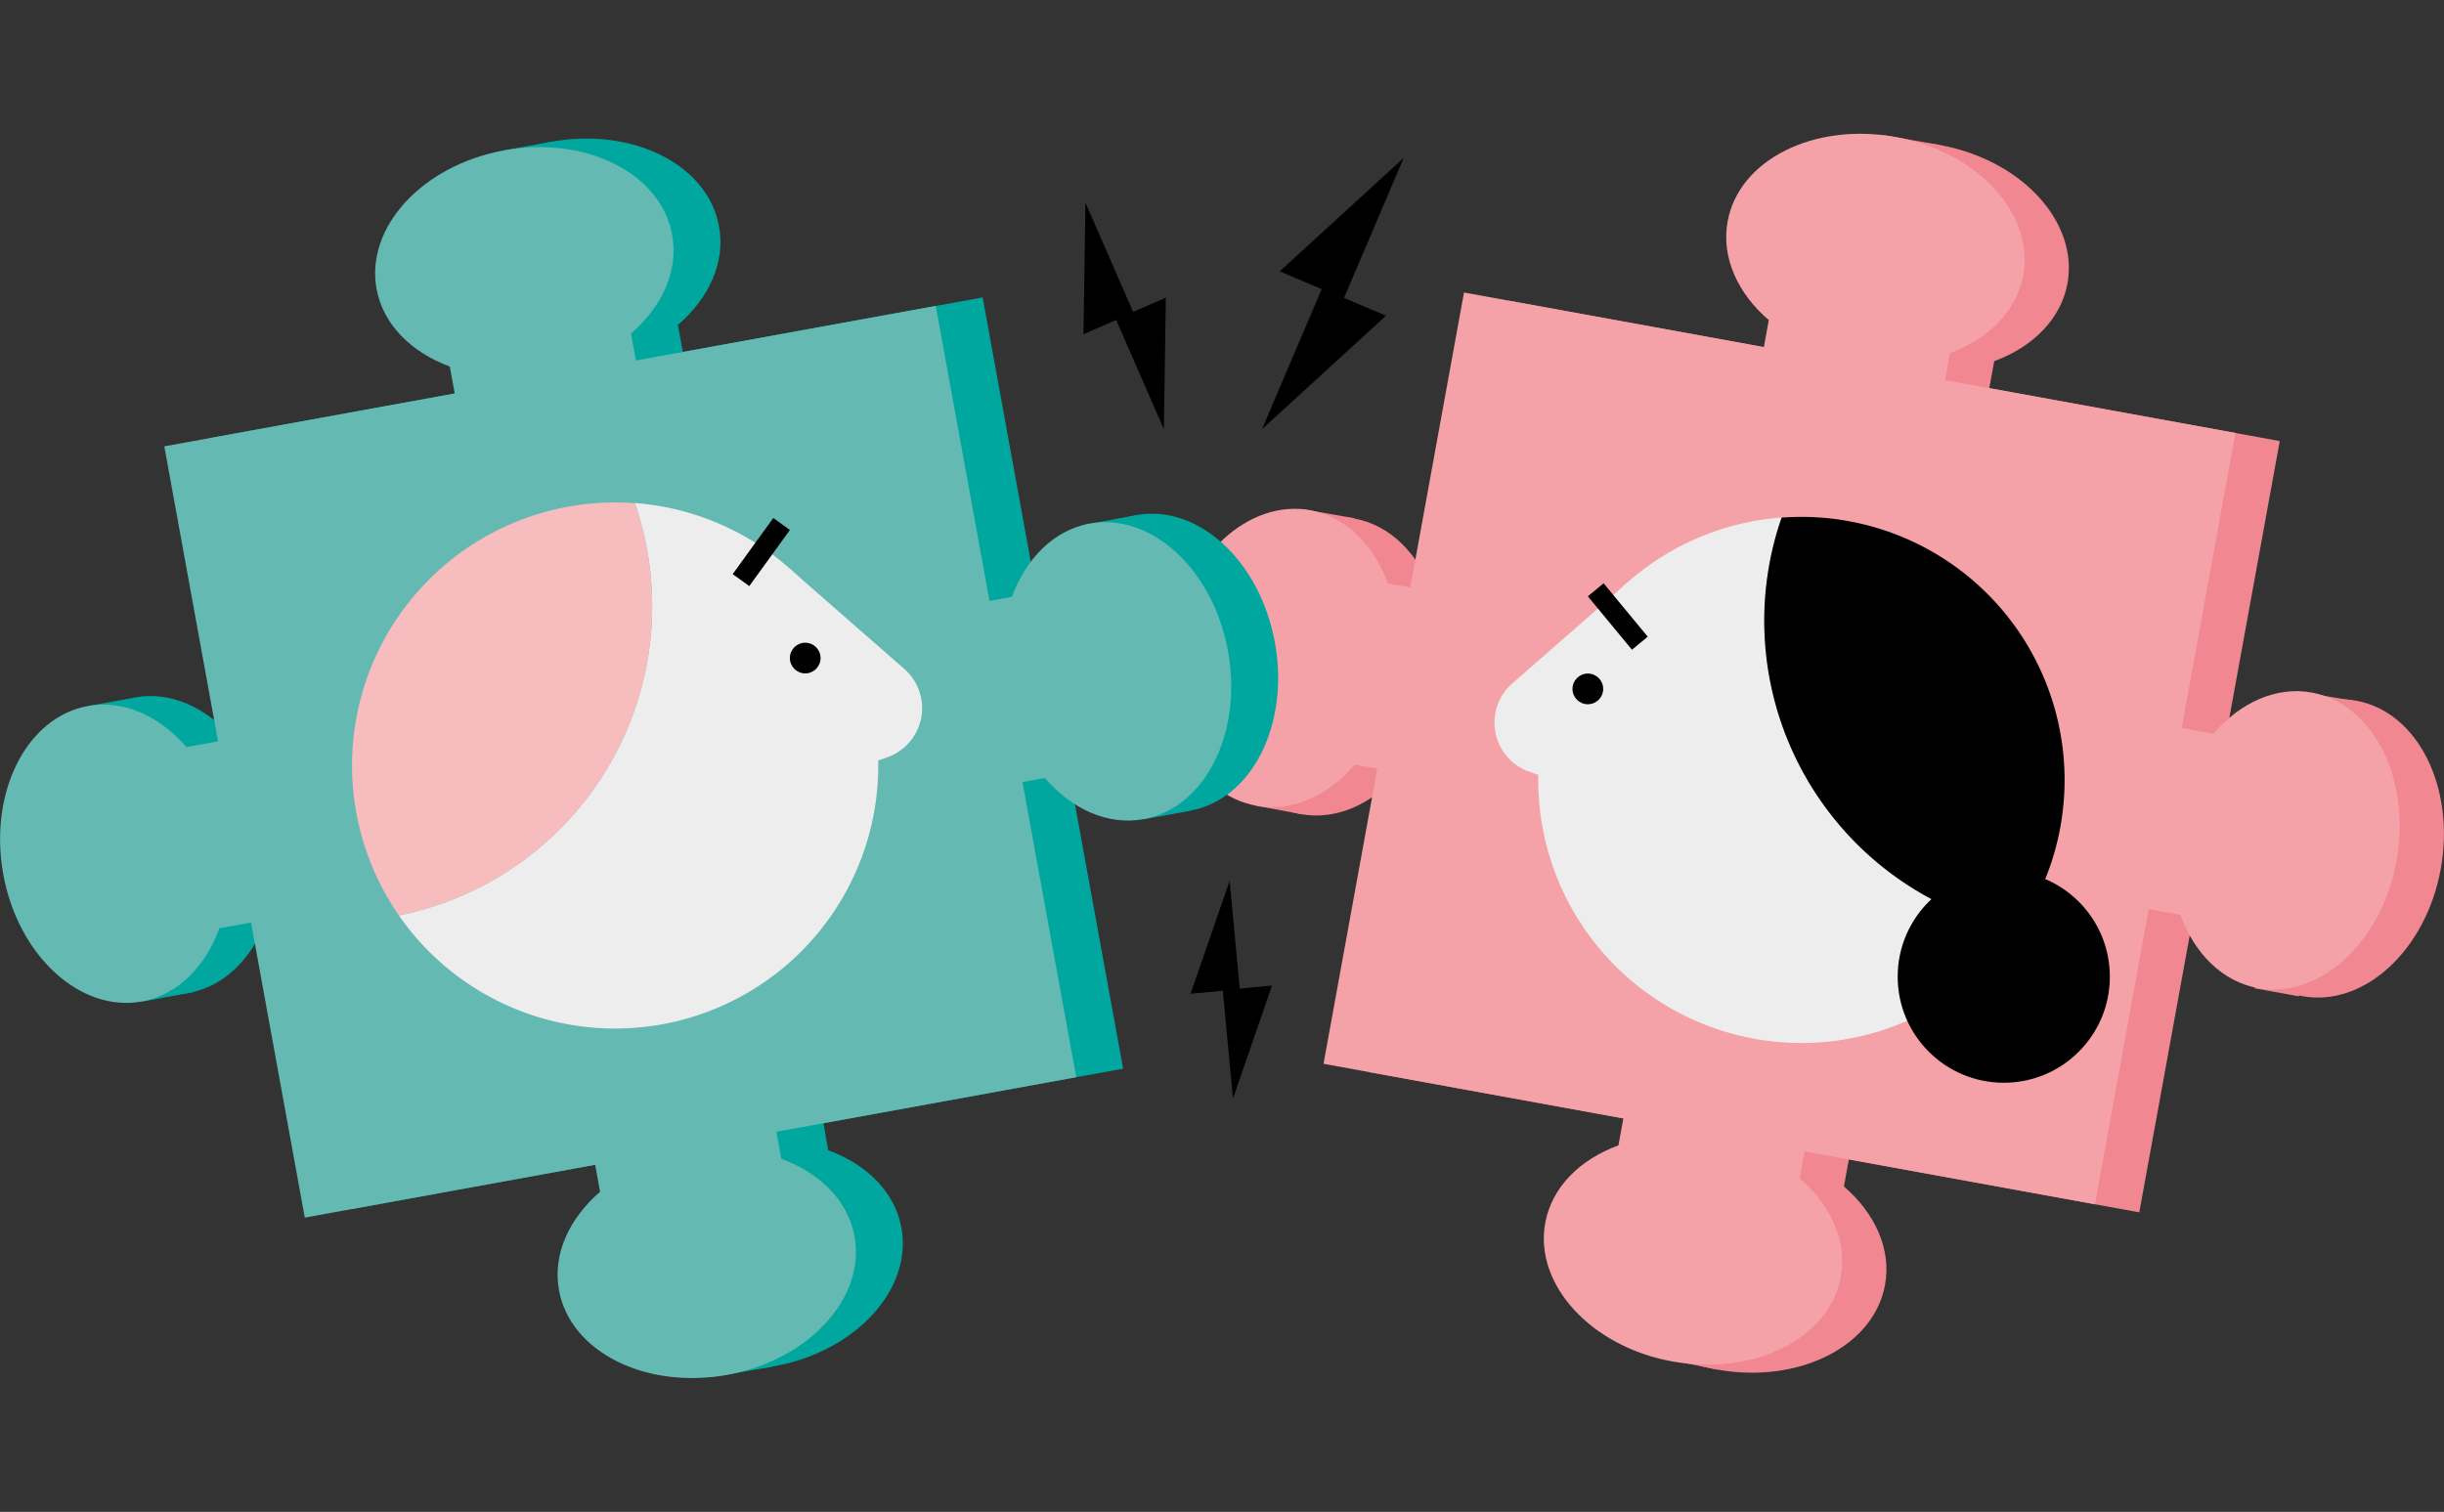 <svg id="Layer_1" data-name="Layer 1" xmlns="http://www.w3.org/2000/svg" viewBox="0 0 320 198"><rect x="0" y="0" width="320" height="198" fill="#333333" stroke="none"/><defs><style>.cls-1{fill:#f08791;}.cls-2{fill:#00a79f;}.cls-3{fill:#f4a2a7;}.cls-4{fill:#64b9b2;}.cls-5{fill:#ededed;}.cls-6{fill:#f7bcbe;}</style></defs><title>raconteur260919article4illo1</title><polygon class="cls-1" points="170.29 66.64 177.34 67.87 173.36 71.71 170.29 70.27 170.29 66.64"/><polygon class="cls-1" points="164.5 105.54 170.29 106.6 169.44 102.21 165.11 102.6 164.5 105.54"/><polygon class="cls-1" points="215.8 177.51 224.79 179.36 225.13 171.28 216.46 172.21 215.8 177.51"/><polygon class="cls-1" points="295.19 129.43 300.98 130.48 301.93 126.03 296.74 125.26 295.19 129.43"/><polygon class="cls-1" points="300.69 90.53 308.03 91.75 304.94 94.73 299.61 93.93 300.69 90.53"/><polygon class="cls-1" points="246.64 17.7 253.99 18.99 251.96 22 245.16 19.85 246.64 17.7"/><polygon class="cls-2" points="66.01 19.69 72.15 18.57 71.68 21.54 66.01 21.54 66.01 19.69"/><polygon class="cls-2" points="143.22 71.19 141.86 68.75 148.8 67.46 148.89 68.39 143.22 71.19"/><polygon class="cls-2" points="149.71 107.3 155.85 106.18 149.46 103.94 149.71 107.3"/><polygon class="cls-2" points="93.17 180.35 101.06 179 102.07 175.04 90.73 176.87 93.17 180.35"/><polygon class="cls-2" points="16.97 91.48 11.51 92.46 18.56 131.18 25.25 129.95 16.97 91.48"/><rect class="cls-1" x="187.45" y="47.73" width="102.67" height="102.67" transform="translate(455.97 239.31) rotate(-169.68)"/><path class="cls-1" d="M287.39,95.65l8.2,1.49c3.51-4.06,8.21-6.24,12.9-5.38,8.07,1.46,13,11.32,11.09,22s-10.07,18.17-18.14,16.7c-4.69-.85-8.33-4.55-10.17-9.59l-8.2-1.49Z"/><path class="cls-1" d="M195.72,79l-8.21-1.5c-1.84-5-5.48-8.73-10.17-9.59-8.07-1.47-16.19,6-18.13,16.71s3,20.55,11.08,22c4.69.85,9.4-1.32,12.9-5.39l8.2,1.49Z"/><path class="cls-1" d="M242.92,147.18l-1.49,8.2c4.06,3.5,6.24,8.21,5.38,12.9-1.47,8.07-11.33,13-22,11.08s-18.17-10.07-16.7-18.13c.85-4.69,4.55-8.33,9.59-10.18l1.49-8.2Z"/><path class="cls-1" d="M259.61,55.5l1.5-8.2c5-1.84,8.73-5.48,9.59-10.17,1.46-8.07-6-16.19-16.71-18.14s-20.55,3-22,11.09c-.85,4.69,1.32,9.39,5.39,12.89l-1.49,8.21Z"/><rect class="cls-3" x="181.67" y="46.68" width="102.67" height="102.67" transform="translate(444.67 236.18) rotate(-169.68)"/><path class="cls-3" d="M281.6,94.6l8.2,1.49c3.51-4.07,8.21-6.24,12.9-5.39,8.07,1.47,13,11.33,11.09,22s-10.07,18.18-18.14,16.71c-4.69-.86-8.33-4.55-10.17-9.59l-8.2-1.5Z"/><path class="cls-3" d="M189.93,77.9l-8.2-1.49c-1.85-5-5.49-8.74-10.18-9.59-8.07-1.47-16.18,6-18.13,16.7s3,20.55,11.08,22c4.69.86,9.4-1.32,12.9-5.38l8.2,1.49Z"/><path class="cls-3" d="M237.13,146.12l-1.49,8.2c4.06,3.51,6.24,8.21,5.38,12.9-1.47,8.07-11.33,13-22,11.09s-18.17-10.07-16.7-18.14c.85-4.69,4.55-8.33,9.59-10.17l1.49-8.2Z"/><path class="cls-3" d="M253.82,54.45l1.5-8.21c5-1.84,8.73-5.48,9.59-10.17,1.47-8.07-6-16.19-16.71-18.13s-20.55,3-22,11.08c-.85,4.69,1.32,9.4,5.39,12.9l-1.49,8.2Z"/><rect class="cls-2" x="36.02" y="47.31" width="102.67" height="102.67" transform="translate(-16.26 17.25) rotate(-10.32)"/><path class="cls-2" d="M38.75,95.23l-8.2,1.5c-3.51-4.07-8.21-6.25-12.9-5.39-8.07,1.47-13,11.33-11.09,22s10.07,18.17,18.14,16.7c4.69-.85,8.33-4.54,10.17-9.59l8.2-1.49Z"/><path class="cls-2" d="M130.42,78.54l8.21-1.5c1.84-5,5.48-8.73,10.17-9.58,8.07-1.47,16.19,6,18.13,16.7s-3,20.55-11.08,22c-4.69.85-9.4-1.32-12.9-5.39l-8.2,1.5Z"/><path class="cls-2" d="M83.22,146.76l1.5,8.2c-4.07,3.5-6.25,8.21-5.39,12.9,1.47,8.07,11.33,13,22,11.08s18.17-10.06,16.7-18.13c-.85-4.69-4.54-8.33-9.59-10.17L107,142.43Z"/><path class="cls-2" d="M66.53,55.08,65,46.88C60,45,56.3,41.4,55.45,36.71c-1.47-8.07,6-16.19,16.7-18.14s20.55,3,22,11.09c.85,4.69-1.32,9.39-5.39,12.9l1.5,8.2Z"/><rect class="cls-4" x="29.88" y="48.43" width="102.67" height="102.67" transform="translate(-16.56 16.16) rotate(-10.32)"/><path class="cls-4" d="M32.61,96.35l-8.2,1.49c-3.51-4.06-8.21-6.24-12.9-5.38-8.07,1.47-13,11.33-11.09,22s10.07,18.17,18.14,16.7c4.69-.85,8.33-4.55,10.17-9.59l8.2-1.49Z"/><path class="cls-4" d="M124.28,79.66l8.21-1.5c1.84-5,5.48-8.73,10.17-9.59,8.07-1.47,16.19,6,18.13,16.71s-3,20.55-11.08,22c-4.69.85-9.4-1.32-12.9-5.39l-8.2,1.49Z"/><path class="cls-4" d="M77.08,147.88l1.49,8.2c-4.06,3.5-6.24,8.21-5.38,12.9,1.47,8.07,11.33,13,22,11.08s18.17-10.06,16.7-18.13c-.85-4.69-4.55-8.33-9.59-10.17l-1.49-8.21Z"/><path class="cls-4" d="M60.39,56.2,58.89,48c-5-1.84-8.73-5.48-9.59-10.17-1.46-8.07,6-16.19,16.71-18.14s20.55,3,22,11.09c.85,4.69-1.32,9.39-5.39,12.9l1.49,8.2Z"/><path class="cls-5" d="M83.12,65.9A41.31,41.31,0,0,1,58,118.28a41.76,41.76,0,0,1-5.78,1.6,34.46,34.46,0,1,0,30.92-54Z"/><path class="cls-6" d="M83.12,65.9a34.45,34.45,0,0,0-35,46,34.87,34.87,0,0,0,4.11,8,41.76,41.76,0,0,0,5.78-1.6A41.31,41.31,0,0,0,83.12,65.9Z"/><path class="cls-5" d="M103.42,74.5l15,13.12a6.82,6.82,0,0,1-2.2,11.54l-8.4,3Z"/><path class="cls-5" d="M233.27,67.79a41.3,41.3,0,0,0,25.14,52.38,42,42,0,0,0,5.77,1.6,34.46,34.46,0,1,1-30.91-54Z"/><path d="M233.27,67.79a34.46,34.46,0,0,1,30.91,54,42,42,0,0,1-5.77-1.6A41.3,41.3,0,0,1,233.27,67.79Z"/><path class="cls-5" d="M213,76.39,198,89.51a6.81,6.81,0,0,0,2.2,11.54l8.39,3Z"/><circle cx="262.36" cy="127.91" r="13.89"/><circle cx="105.43" cy="86.18" r="2.01"/><circle cx="207.9" cy="90.22" r="2.01"/><rect x="95.14" y="70.95" width="9.07" height="2.68" transform="translate(-17.32 110.67) rotate(-54.11)"/><rect x="207.29" y="79.4" width="9.07" height="2.68" transform="translate(139.16 -133.99) rotate(50.44)"/><polygon points="175.94 39.1 167.56 35.53 183.79 20.68 175.94 39.1"/><polygon points="173.09 37.78 181.47 41.35 165.24 56.2 173.09 37.78"/><polygon points="148.39 40.92 141.86 43.77 142.12 26.54 148.39 40.92"/><polygon points="146.11 41.83 152.65 38.98 152.39 56.2 146.11 41.83"/><polygon points="162.33 129.54 155.88 130.15 161 115.36 162.33 129.54"/><polygon points="160.1 129.68 166.55 129.07 161.44 143.87 160.1 129.68"/></svg>